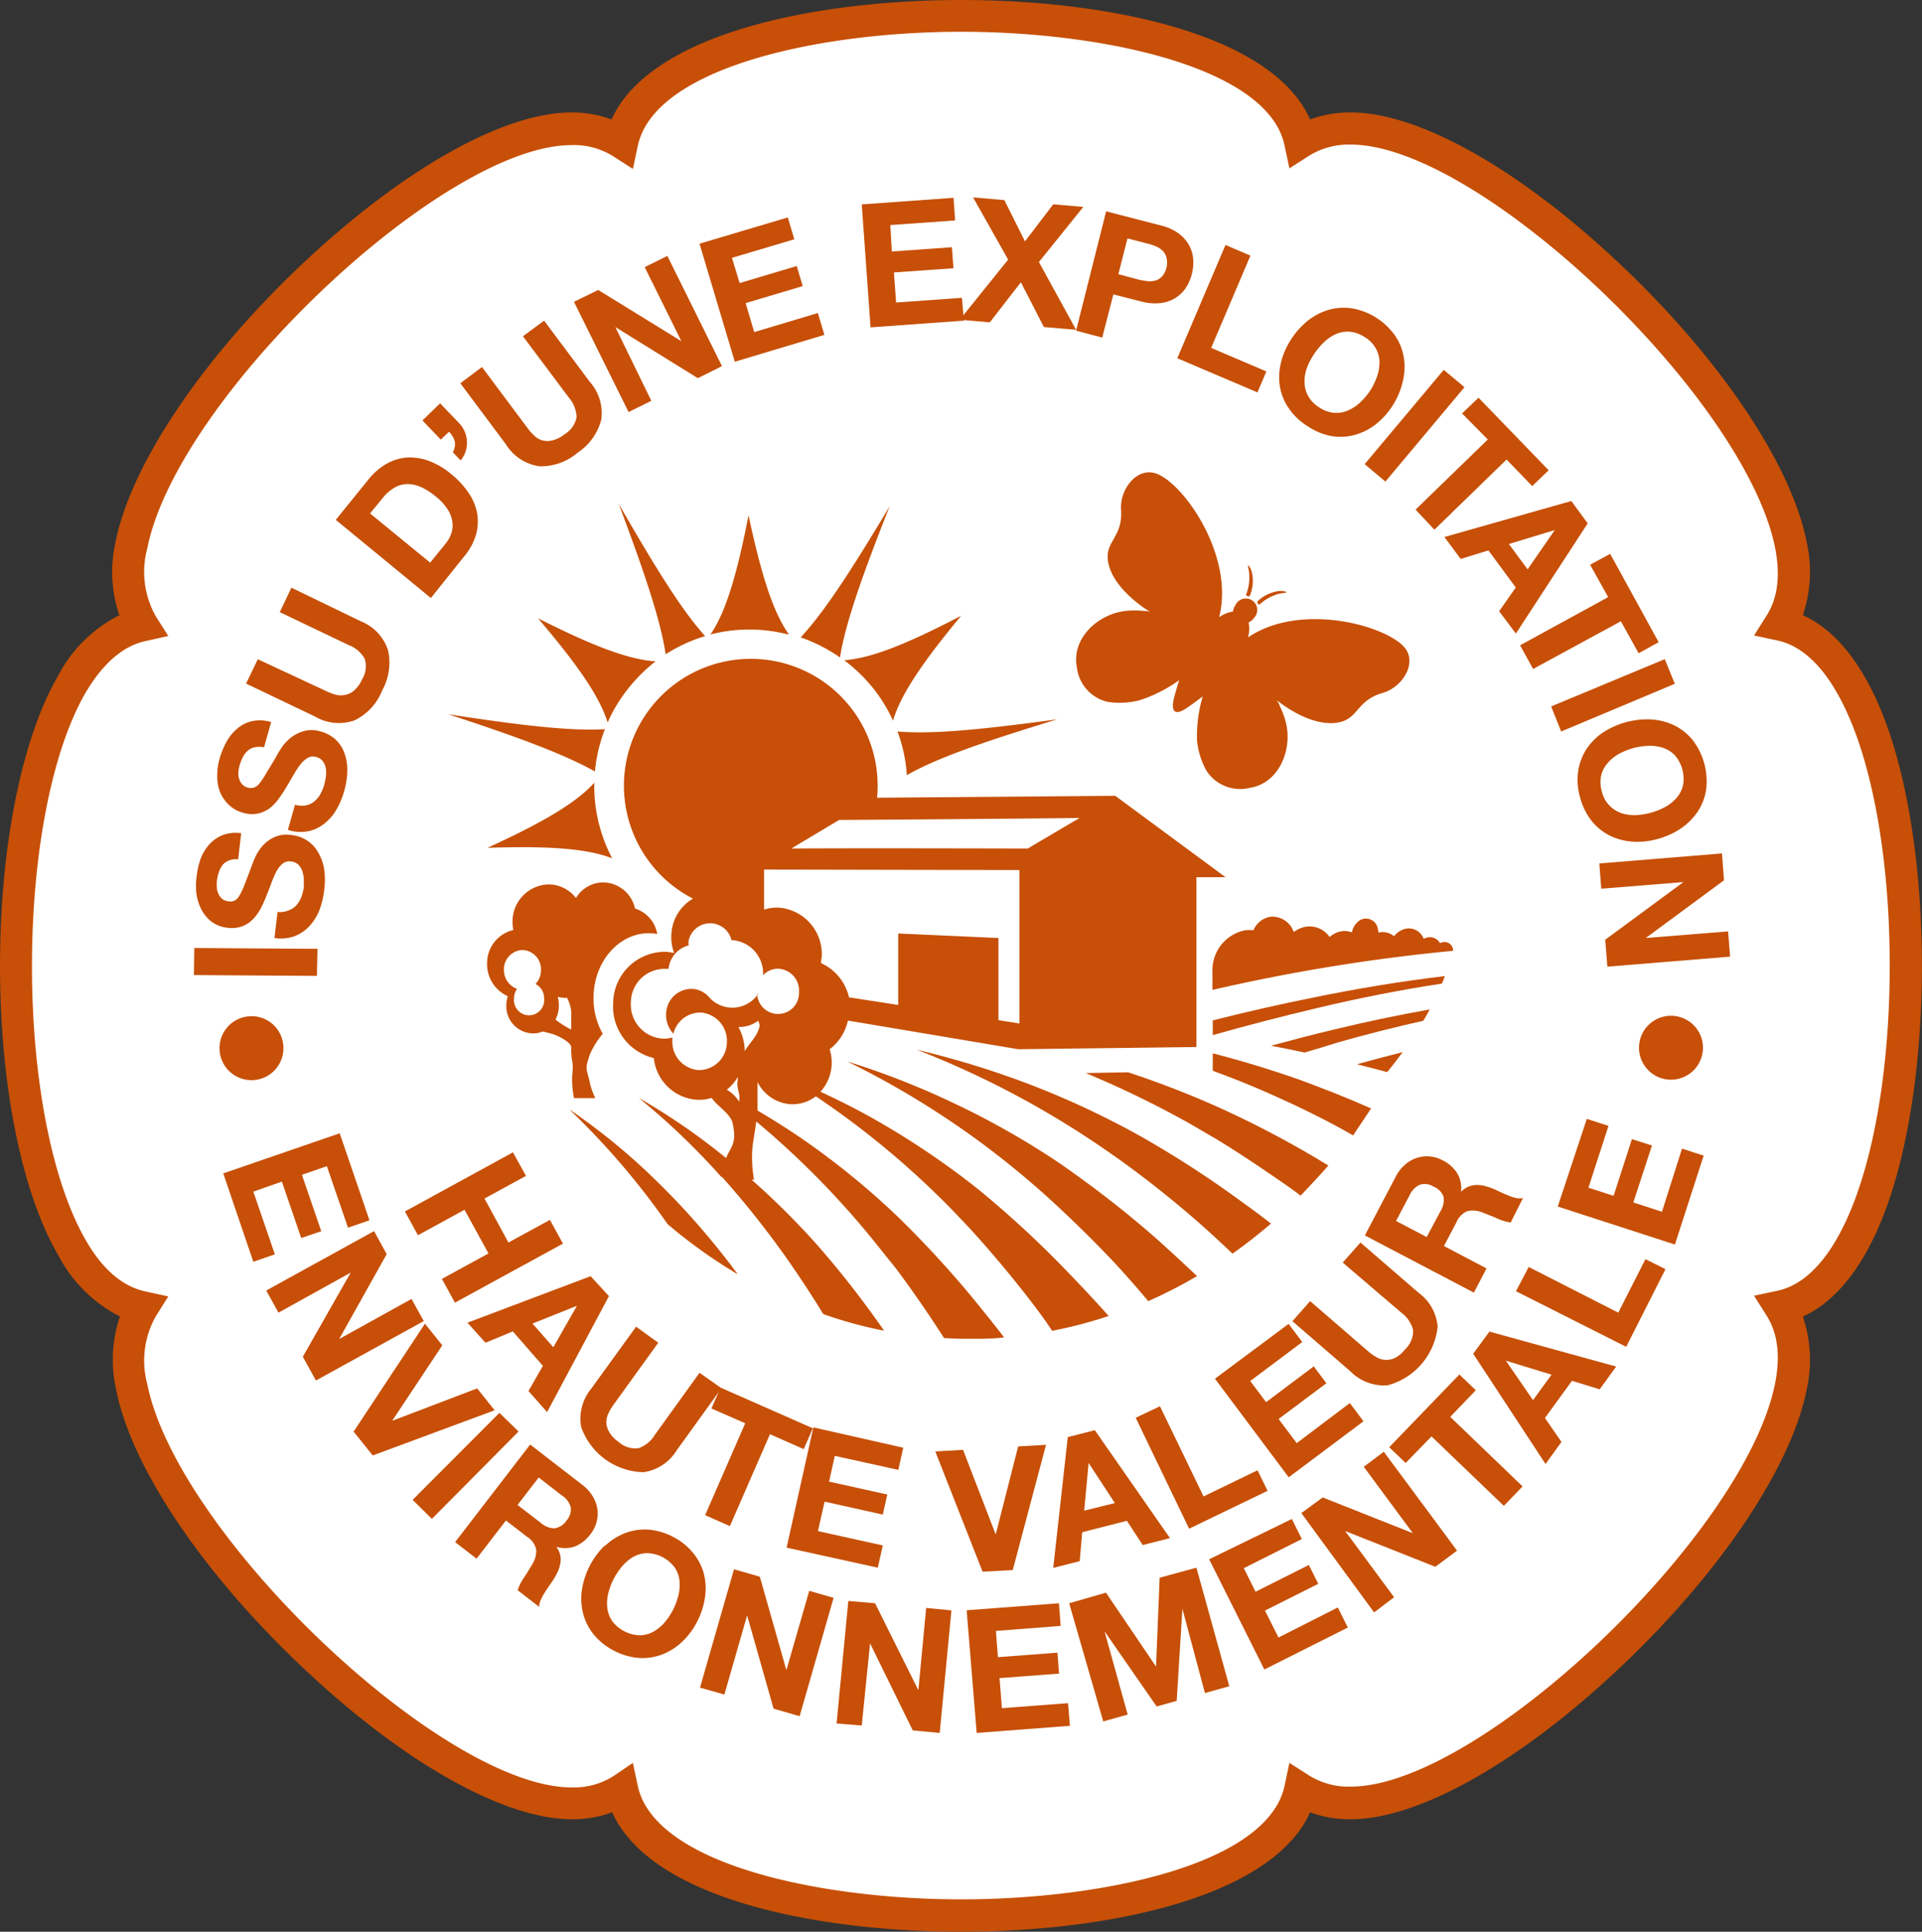 <svg xmlns="http://www.w3.org/2000/svg" viewBox="0 0 191.81 192.78"><rect x="0" y="0" width="191.81" height="192.78" fill="#333333" stroke="none"/><defs><style>.cls-1{fill:#fff;}.cls-2{fill:#c74f07;}</style></defs><title>Fichier 1</title><g id="Calque_2" data-name="Calque 2"><g id="Calque_2-2" data-name="Calque 2"><path class="cls-1" d="M190.18,96.37c0-16-3.89-32.2-12.53-34,1.32-2.06,1.69-4.75,1.06-7.94-3.15-15.92-30.25-41.55-43.93-41.55a9,9,0,0,0-5,1.36,8.23,8.23,0,0,0-1.23-2.89C123.78,4.16,108,1.63,95.92,1.63S68.05,4.16,63.3,11.32a8.44,8.44,0,0,0-1.24,2.89,9,9,0,0,0-5-1.36c-13.68,0-40.78,25.63-43.94,41.55-.63,3.2-.25,5.89,1.06,8-2.14.47-4.73,2-7,6-7.38,12.85-7.38,43.27,0,56.12,2.3,4,4.88,5.51,7,6-1.31,2.06-1.69,4.75-1.06,7.94,3.16,15.93,30.26,41.56,43.94,41.56a9.07,9.07,0,0,0,5-1.35,8.35,8.35,0,0,0,1.24,2.87c4.75,7.17,20.54,9.71,32.62,9.71s27.86-2.54,32.62-9.71a8.14,8.14,0,0,0,1.23-2.87,9.11,9.11,0,0,0,5,1.35h0c13.68,0,40.78-25.64,43.93-41.56.63-3.18.26-5.88-1.06-7.94C186.3,128.6,190.18,112.41,190.18,96.37Z"></path><path class="cls-2" d="M95.92,192.78c-13.08,0-28.87-2.74-34-10.43a10.42,10.42,0,0,1-.83-1.49,11.44,11.44,0,0,1-4,.7c-6.83,0-16.94-5.71-27-15.26-9.89-9.35-17-19.93-18.5-27.61a13.44,13.44,0,0,1,.38-7.31,14.13,14.13,0,0,1-6.16-6.12C2.15,119,0,108.2,0,96.39s2.15-22.6,5.75-28.87a14,14,0,0,1,6.16-6.12,13.44,13.44,0,0,1-.38-7.31c1.52-7.68,8.61-18.26,18.5-27.62,10.09-9.55,20.2-15.25,27-15.25a11.44,11.44,0,0,1,4,.7,11.09,11.09,0,0,1,.83-1.5C67.05,2.74,82.84,0,95.92,0s28.86,2.74,34,10.42a11,11,0,0,1,.82,1.5,11.53,11.53,0,0,1,4.06-.7c6.83,0,16.93,5.71,27,15.25,9.89,9.36,17,19.94,18.5,27.62a13.5,13.5,0,0,1-.38,7.3c3.7,1.68,6.7,5.82,8.77,12.13,2,6.13,3.11,14.24,3.11,22.85s-1.1,16.74-3.1,22.87c-2.07,6.32-5.08,10.47-8.78,12.15a13.46,13.46,0,0,1,.38,7.29c-1.52,7.68-8.61,18.27-18.5,27.62-10.09,9.55-20.2,15.25-27,15.26a11.49,11.49,0,0,1-4.06-.7,10.35,10.35,0,0,1-.82,1.49C124.78,190,109,192.78,95.92,192.78ZM63.16,175.93l.49,2.31a6.63,6.63,0,0,0,1,2.31c4.12,6.2,18.67,9,31.27,9s27.15-2.78,31.27-9a6.6,6.6,0,0,0,1-2.31l.49-2.31,2,1.28a7.45,7.45,0,0,0,4.12,1.09c12.86,0,39.37-25.21,42.35-40.25.54-2.75.26-5-.84-6.74l-1.26-2,2.3-.49c4.29-.91,6.88-6.27,8.29-10.61,1.9-5.81,2.95-13.58,2.95-21.86s-1.05-16-2.95-21.84c-1.42-4.33-4-9.69-8.29-10.6l-2.3-.49,1.26-2c1.1-1.72,1.38-4,.84-6.75-3-15-29.49-40.24-42.34-40.24a7.48,7.48,0,0,0-4.13,1.09l-2,1.28-.49-2.3a6.7,6.7,0,0,0-1-2.33c-4.12-6.19-18.68-9-31.27-9S68.77,6,64.65,12.22a6.8,6.8,0,0,0-1,2.33l-.49,2.31-2-1.29a7.42,7.42,0,0,0-4.12-1.09c-12.85,0-39.36,25.19-42.34,40.24a9,9,0,0,0,.83,6.75l1.26,2-2.28.51c-2.25.49-4.26,2.24-6,5.2-3.33,5.8-5.32,16-5.32,27.25s2,21.45,5.32,27.25c1.7,3,3.71,4.7,6,5.2l2.28.5-1.25,2a9,9,0,0,0-.84,6.76c3,15,29.49,40.24,42.34,40.24a7.42,7.42,0,0,0,4.12-1.09Z"></path><path class="cls-2" d="M139.78,92.88a1.67,1.67,0,0,0-.65.56,1.76,1.76,0,0,0-1.56-.37,3.25,3.25,0,0,0-.08-.45,1.2,1.2,0,0,0-1.73-.81,1.79,1.79,0,0,0-.84,1.24,2.1,2.1,0,0,0-1.77.14,2.37,2.37,0,0,0-.46.32,2.42,2.42,0,0,0-3.19-.74,1.84,1.84,0,0,0-.39.25,2.24,2.24,0,0,0-2.32-1.53,2.21,2.21,0,0,0-1.7,1.35,3.84,3.84,0,0,0-.83,0A4.05,4.05,0,0,0,121,97v1.79a184.68,184.68,0,0,1,24-3.9,1.33,1.33,0,0,0,0-.19.86.86,0,0,0-1.25-.59s0,0-.05,0a1.16,1.16,0,0,0-1.56-.44l-.07,0A1.58,1.58,0,0,0,139.78,92.88Z"></path><path class="cls-2" d="M110.57,70.05a7.94,7.94,0,0,0,3.17-.17,14.32,14.32,0,0,0,3.94-2c-.12.36-.23.73-.33,1.1s-.55,1.66-.11,2,1.44-.51,1.86-.79l.93-.69a13.87,13.87,0,0,0-.57,4.4,7.77,7.77,0,0,0,.93,3,4,4,0,0,0,4.31,1.73c3-.46,4.29-3.9,3.63-6.51a8.43,8.43,0,0,0-.61-1.66,1.93,1.93,0,0,0-.32-.6s3,2.54,5.79,2.29c2.46-.22,2-2.21,4.81-3,1.83-.54,3.28-2.67,2.38-4.24-1.33-2.29-10.37-5-15.83-1.3a3.27,3.27,0,0,0,.06-1.49,1.45,1.45,0,0,0,.55-.47,1.14,1.14,0,1,0-1.85-1.29,1.47,1.47,0,0,0-.26.67,3.28,3.28,0,0,0-1.38.56c1.62-6.38-4-14-6.63-14.42-1.78-.32-3.29,1.78-3.16,3.68.19,3-1.85,3.17-1.22,5.56.71,2.67,4.13,4.66,4.13,4.66a1.88,1.88,0,0,0-.67-.1,8.06,8.06,0,0,0-1.77,0c-2.68.27-5.46,2.68-4.88,5.64A4,4,0,0,0,110.57,70.05Z"></path><path class="cls-2" d="M124.49,59.49a.17.17,0,0,0,.24-.05,3.82,3.82,0,0,0,.23-2.2c-.11-.57-.38-.84-.42-.81s.1.36.13.89a4.52,4.52,0,0,1-.31,2C124.33,59.38,124.39,59.45,124.49,59.49Z"></path><path class="cls-2" d="M127.51,59a3.85,3.85,0,0,0-2,1c-.07.06,0,.16,0,.23s.16.12.22.07a4.61,4.61,0,0,1,1.76-1c.51-.15.85-.11.88-.18S128.08,58.94,127.51,59Z"></path><path class="cls-2" d="M129.8,119.32c.95-1,1.88-2,2.77-3a99.09,99.09,0,0,0-11-5.83,92.66,92.66,0,0,0-9-3.48l-4.21.08a99.56,99.56,0,0,1,10.3,5c.85.48,1.7,1,2.55,1.48,2.35,1.42,4.69,3,7,4.6C128.75,118.54,129.28,118.93,129.8,119.32Z"></path><path class="cls-2" d="M123,125.11c1.32-.93,2.6-1.94,3.84-3-.89-.69-1.78-1.37-2.68-2a102.44,102.44,0,0,0-10.56-6.84,86,86,0,0,0-10.92-5.08,89.3,89.3,0,0,0-11.18-3.43,91.34,91.34,0,0,1,19.38,10.38c.81.56,1.6,1.13,2.4,1.73q3.31,2.47,6.53,5.3C120.86,123.1,121.93,124.09,123,125.11Z"></path><path class="cls-2" d="M66.63,122.17a51.24,51.24,0,0,0,7,5,1.66,1.66,0,0,0-.16-.21,75.8,75.8,0,0,0-8-9.15,63.4,63.4,0,0,0-8.66-7.1A75.57,75.57,0,0,1,66.63,122.17Z"></path><path class="cls-2" d="M95.22,110.11a79.37,79.37,0,0,0-10.67-4.18A86.3,86.3,0,0,1,103,118.11c.75.64,1.5,1.31,2.25,2,2.07,1.92,4.1,3.92,6.06,6,1.09,1.19,2.16,2.4,3.21,3.65a.71.71,0,0,0,.07.09,47.63,47.63,0,0,0,4.87-2.5c-1.34-1.27-2.69-2.51-4-3.69a105.59,105.59,0,0,0-9.88-7.68A80.61,80.61,0,0,0,95.22,110.11Z"></path><path class="cls-2" d="M138.43,107c.52-.62,1-1.28,1.55-2-1.52.38-3,.78-4.56,1.21,1.13.28,2.14.55,3,.78Z"></path><path class="cls-2" d="M136.83,110.62c-2.38-1.06-4.79-2-7.21-2.89q-4.28-1.5-8.59-2.61v1.74h0c2.76,1,5.51,2.17,8.23,3.45,1.93.92,3.86,1.89,5.78,3C135.58,112.47,136.2,111.59,136.83,110.62Z"></path><path class="cls-2" d="M87.53,79.61A12.66,12.66,0,1,0,69.16,89.68,4.35,4.35,0,0,0,67,93.28a4.45,4.45,0,0,0,.28,1.83,5.27,5.27,0,0,0-.81-.12,5.17,5.17,0,0,0-5.28,5.1,5.29,5.29,0,0,0,4.06,5.5,4.64,4.64,0,0,0,4.28,4.16,4,4,0,0,0,1.47-.18c.1.11.21.23.32.37.52.58,1.63,1.35,1.79,2.13.46,2.1-.18,2.34-.65,3.5a64.85,64.85,0,0,0-8.71-6A71.09,71.09,0,0,1,72,117.47v0h.07a90.78,90.78,0,0,1,7.47,9.6c.61.9,1.21,1.82,1.8,2.75.28.44.55.88.82,1.32a42.57,42.57,0,0,0,6.07,1.66,96.42,96.42,0,0,0-6.72-8.61,79.1,79.1,0,0,0-6.5-6.46l.24,0a12.61,12.61,0,0,1-.14-3.41c.1-.72.26-1.58.36-2.4a86,86,0,0,1,11.9,12.12c.66.82,1.31,1.65,2,2.49,1.68,2.25,3.3,4.59,4.84,7,.84.06,1.68.08,2.52.08,1.17,0,2.33,0,3.48-.14-.7-.91-1.41-1.8-2.12-2.68a102.12,102.12,0,0,0-8.52-9.39,77.76,77.76,0,0,0-9.16-7.5c-1.58-1.1-3.19-2.12-4.81-3.07,0-.74,0-1.86,0-2.84a4,4,0,0,0,3.33,2.21,3.88,3.88,0,0,0,2.49-.79,85.71,85.71,0,0,1,13.87,11.61c.71.74,1.41,1.48,2.11,2.25,1.92,2.15,3.8,4.4,5.6,6.75.7.92,1.38,1.84,2,2.79a44.14,44.14,0,0,0,5.64-1.48c-1.27-1.43-2.56-2.8-3.85-4.14a101.29,101.29,0,0,0-9.2-8.53A80.7,80.7,0,0,0,87.79,112c-1.94-1.13-3.92-2.12-5.91-3.05A4.33,4.33,0,0,0,83,106.23a4.47,4.47,0,0,0-.2-1.52,4.91,4.91,0,0,0,1.82-2.86l17,2.86,17.78-.22V87.54l2.9,0-11-8.12Zm-3.79,2.22c.4,0,17.78-.12,24-.2-2.48,1.46-4.93,2.9-5.16,3.05-.4,0-17.52-.05-23.61,0Zm18,5v15.31l-2.1-.33V93.61l-10-.45v7.13l-4.93-.76a5.26,5.26,0,0,1,.13,1.38,4.71,4.71,0,0,1-.13.85,4.71,4.71,0,0,0,.13-.85,4.94,4.94,0,0,0-2.9-4.79c0-.17,0-.35.06-.54a4.65,4.65,0,0,0-4.27-5,4.08,4.08,0,0,0-1.48.2v-4Zm-28,23.08a3.39,3.39,0,0,0-1.21-1.16,4.41,4.41,0,0,0,1.09-1.26,2,2,0,0,1,0,.34c-.15.87.3,1.22.14,2.11Zm.58-4.91a5.06,5.06,0,0,0-.63-2.51,3.16,3.16,0,0,0,2-.64c0,.14.08.27.12.41C75.76,103.28,74.7,104.15,74.27,105Zm1.36-5.84a3.1,3.1,0,0,1-5,.26h0a2.47,2.47,0,0,0-1.35-.71,2.52,2.52,0,0,0-2.83,2.2,2.75,2.75,0,0,0,.7,2.25,2.77,2.77,0,0,1,2.75-2.11,2.83,2.83,0,0,1,2.59,3,2.79,2.79,0,0,1-2.84,2.74,2.83,2.83,0,0,1-2.6-3,2.3,2.3,0,0,1,0-.26,2.73,2.73,0,0,1-1,.12,3.4,3.4,0,0,1-3.14-3.64,3.36,3.36,0,0,1,3.45-3.32l.31,0a2.69,2.69,0,0,1,2-2.34,2.2,2.2,0,0,1,0-.45A2.19,2.19,0,0,1,73,93.83h.15a3.32,3.32,0,0,1,3,3.5,2,2,0,0,1,1.59-.65,2.18,2.18,0,0,1,2,2.33,2.09,2.09,0,0,1-4.18.18Z"></path><path class="cls-2" d="M144.2,97.41c-4.4.52-8.78,1.25-13.12,2.14q-5,1-10.05,2.28v1.47q5.1-1.44,10.24-2.66c4.18-1,8.39-1.84,12.63-2.48Z"></path><path class="cls-2" d="M142.68,100.74c-3.19.56-6.38,1.24-9.53,2-2.11.5-4.21,1.05-6.31,1.62,1.17.22,2.28.45,3.35.68,1.1-.32,2.19-.65,3.29-1,2.83-.8,5.69-1.53,8.56-2.17C142.26,101.53,142.47,101.14,142.68,100.74Z"></path><path class="cls-2" d="M87.07,68.6a15.25,15.25,0,0,1,2.05,3.32c.79-2.7,3.1-6,6.8-10.47-5.14,2.68-8.86,4.24-11.67,4.44A16.05,16.05,0,0,1,87.07,68.6Z"></path><path class="cls-2" d="M88.78,50.53C85.1,56.69,82.3,61.05,79.9,63.61a15.94,15.94,0,0,1,3.93,2C84.38,62.11,86.14,57.23,88.78,50.53Z"></path><path class="cls-2" d="M78.7,63.27c-1.63-2.31-2.78-6.17-4-11.84-1.11,5.68-2.2,9.56-3.8,11.89a15.45,15.45,0,0,1,7.76,0Z"></path><path class="cls-2" d="M89.57,73a15.43,15.43,0,0,1,.93,4.36c3.06-1.76,8-3.43,15-5.57C98.26,72.77,93.08,73.31,89.57,73Z"></path><path class="cls-2" d="M61.09,85.66A15.93,15.93,0,0,1,59.72,82a15.55,15.55,0,0,1-.41-3.89c-1.88,2.1-5.39,4.08-10.66,6.5C54.44,84.42,58.47,84.63,61.09,85.66Z"></path><path class="cls-2" d="M60.37,72.77c-3.51.21-8.62-.41-15.65-1.49,6.77,2.2,11.62,4,14.65,5.71A15.65,15.65,0,0,1,60.37,72.77Z"></path><path class="cls-2" d="M70.37,63.48c-2.36-2.6-5.06-7-8.62-13.19,2.5,6.67,4.17,11.55,4.68,15A15.91,15.91,0,0,1,70.37,63.48Z"></path><path class="cls-2" d="M62.65,68.77A15.72,15.72,0,0,1,65.43,66c-2.81-.17-6.55-1.68-11.73-4.29,3.76,4.42,6.11,7.7,6.94,10.39A15.28,15.28,0,0,1,62.65,68.77Z"></path><path class="cls-2" d="M50.68,99.42a2.83,2.83,0,0,0-.15.93,2.71,2.71,0,0,0,2.63,2.78,2.48,2.48,0,0,0,1-.19c.38.09.77.18,1.13.3S57,104,57,104.5c0,1.77.27,1.12.1,2.89a10,10,0,0,0,.18,2.2h2.13a7.46,7.46,0,0,1-.52-1.42c-.36-1.73-.57-1.3,0-3a8.6,8.6,0,0,1,1.26-2,7.23,7.23,0,0,1-.92-3.57c0-3.57,2.48-6.47,5.54-6.47a5.56,5.56,0,0,1,.82.08,3.21,3.21,0,0,0-2.22-2.54v0a3.3,3.3,0,0,0-3.16-2.61,3.2,3.2,0,0,0-2.73,1.56,3.47,3.47,0,0,0-2.74-1.36,3.7,3.7,0,0,0-3.59,3.79,3.84,3.84,0,0,0,.08.76,3.4,3.4,0,0,0-2.62,3.38A3.49,3.49,0,0,0,50.68,99.42Zm5,.06a2.69,2.69,0,0,0,.7.1h.2a3.38,3.38,0,0,1,.43,1.49c0,.84,0,.83,0,1.68a9.33,9.33,0,0,1-1.58-1,2.83,2.83,0,0,0,.34-1.36A3,3,0,0,0,55.66,99.48Zm-3.55-4.67a1.92,1.92,0,0,1,1.86,2,2,2,0,0,1-.55,1.39,1.57,1.57,0,0,1,.86,1.44,1.51,1.51,0,1,1-3,0,1.6,1.6,0,0,1,.3-.95,2,2,0,0,1-1.31-1.88A1.92,1.92,0,0,1,52.11,94.81Z"></path><path class="cls-2" d="M52.49,117.35l-4.14,2.26L50.74,124l4.14-2.26,1.3,2.37L45.4,130l-1.3-2.37,4.65-2.54-2.39-4.36-4.65,2.54-1.3-2.37L51.19,115Z"></path><path class="cls-2" d="M60.77,129.35,54.6,140.92l-1.86-2.1,1.44-2.51-3-3.44L48.45,134l-1.8-2,12.29-4.64Zm-5.55,5.1,2.36-4.14,0,0-4.44,1.78Z"></path><path class="cls-2" d="M64.22,146.92A6.74,6.74,0,0,1,58,142.41,4.7,4.7,0,0,1,59,138.59l4.48-6.19L65.69,134l-4.47,6.2a6,6,0,0,0-.5.84,2.11,2.11,0,0,0-.21.9,2,2,0,0,0,.27.94,3,3,0,0,0,.93,1,2.52,2.52,0,0,0,2,.65,3.06,3.06,0,0,0,1.63-1.32L69.81,137,72,138.54l-4.47,6.2A4.65,4.65,0,0,1,64.22,146.92Z"></path><path class="cls-2" d="M71,140.56l.91-2.08,9.21,4.06-.91,2.08-3.37-1.49-4,9.17-2.47-1.09,4-9.17Z"></path><path class="cls-2" d="M90.14,144.48l-.49,2.21-6.34-1.4-.57,2.57,5.81,1.29-.45,2-5.81-1.29-.66,2.94,6.47,1.43-.5,2.22-9.1-2,2.67-12Z"></path><path class="cls-2" d="M98.06,156.85l-4.72-12,2.77-.16,3.26,8.45h0l2.24-8.79,2.78-.16-3.32,12.5Z"></path><path class="cls-2" d="M109.26,142.73l7.5,10.77-2.72.69-1.58-2.42L108,152.91l-.25,2.89-2.64.67,1.45-13.05Zm2,7.27-2.62-4h0l-.44,4.76Z"></path><path class="cls-2" d="M115.76,140.34l4.35,9,5.39-2.61,1,2.05-7.83,3.78-5.33-11.07Z"></path><path class="cls-2" d="M128.6,132.12l1.36,1.81-5.19,3.89,1.58,2.11,4.76-3.57,1.26,1.68-4.77,3.57,1.81,2.41,5.3-4,1.36,1.82-7.46,5.59-7.36-9.84Z"></path><path class="cls-2" d="M143.47,132.4a6.77,6.77,0,0,1-5,5.85,4.72,4.72,0,0,1-3.71-1.4l-5.78-5,1.77-2,5.78,5a4.87,4.87,0,0,0,.8.57,1.91,1.91,0,0,0,.88.29,2,2,0,0,0,1-.19,3.09,3.09,0,0,0,1-.84,2.57,2.57,0,0,0,.82-1.93,3.12,3.12,0,0,0-1.17-1.74L134,126l1.77-2,5.78,5A4.65,4.65,0,0,1,143.47,132.4Z"></path><path class="cls-2" d="M139.3,117.41a3.91,3.91,0,0,1,.93-1.19,3.4,3.4,0,0,1,1.18-.67,3.28,3.28,0,0,1,1.28-.14,3.43,3.43,0,0,1,1.29.39,3.62,3.62,0,0,1,1.44,1.28,2.86,2.86,0,0,1,.38,1.87l0,0a2,2,0,0,1,.76-.53,2.17,2.17,0,0,1,.84-.16,2.78,2.78,0,0,1,.89.13,6.09,6.09,0,0,1,.88.31l.63.29c.24.12.49.22.74.32a4.81,4.81,0,0,0,.76.25,1.83,1.83,0,0,0,.69,0L150.76,122a4.82,4.82,0,0,1-1.36-.41c-.49-.22-1-.41-1.44-.58a2.46,2.46,0,0,0-1.52-.14,2,2,0,0,0-1.08,1.09l-1.26,2.39,4.25,2.23L147.09,129l-10.88-5.71Zm4.47,3.44a2.11,2.11,0,0,0,.29-1.43,1.74,1.74,0,0,0-1-1,1.64,1.64,0,0,0-1.36-.19,2.07,2.07,0,0,0-1,1l-1.38,2.62,3.06,1.6Z"></path><path class="cls-2" d="M36.87,121.78l-2.14.74-2.11-6.14-2.49.86,1.93,5.63-2,.68-1.93-5.63-2.85,1,2.15,6.26-2.15.74-3-8.82,11.62-4Z"></path><path class="cls-2" d="M38.59,125.16l-4.74,8.47,0,0,7.22-4,1.22,2.21-10.76,5.93-1.31-2.37L35,127l0,0-7.21,4-1.22-2.21,10.76-5.93Z"></path><path class="cls-2" d="M35.29,142.87l7.12-10.77,1.73,2.16-5,7.53,0,0,8.48-3.23,1.74,2.18L37.2,145.25Z"></path><path class="cls-2" d="M51.75,142.86l-8.65,8.72-1.92-1.9L49.84,141Z"></path><path class="cls-2" d="M58.16,148.22a3.93,3.93,0,0,1,1,1.12,3.42,3.42,0,0,1,.46,1.27,3.11,3.11,0,0,1-.09,1.29,3.23,3.23,0,0,1-.6,1.2,3.7,3.7,0,0,1-1.5,1.21,2.91,2.91,0,0,1-1.92.05l0,0a2.15,2.15,0,0,1,.4.84,2.26,2.26,0,0,1,0,.86,3.2,3.2,0,0,1-.28.86,8,8,0,0,1-.46.81l-.39.57c-.16.22-.3.44-.45.68a5.91,5.91,0,0,0-.37.7,2,2,0,0,0-.16.67l-2.14-1.65a4.73,4.73,0,0,1,.64-1.27c.3-.45.57-.89.82-1.32a2.47,2.47,0,0,0,.39-1.48,2,2,0,0,0-.88-1.24l-2.14-1.65-2.93,3.81-2.14-1.65,7.49-9.74ZM54,152a2.07,2.07,0,0,0,1.35.52,1.74,1.74,0,0,0,1.19-.78,1.64,1.64,0,0,0,.42-1.31,2,2,0,0,0-.86-1.17l-2.34-1.81-2.11,2.74Z"></path><path class="cls-2" d="M60.33,154.32a6.12,6.12,0,0,1,2-1.3,5.47,5.47,0,0,1,2.32-.37,6.27,6.27,0,0,1,2.49.71,6.14,6.14,0,0,1,2,1.59A5.48,5.48,0,0,1,70.23,157a6,6,0,0,1,.13,2.37,7.57,7.57,0,0,1-.79,2.47,7.41,7.41,0,0,1-1.49,2,6,6,0,0,1-2,1.27,5.48,5.48,0,0,1-2.29.35,6.38,6.38,0,0,1-2.5-.72,6.19,6.19,0,0,1-2-1.58,5.42,5.42,0,0,1-1.08-2.07,6.07,6.07,0,0,1-.15-2.34,7.86,7.86,0,0,1,2.29-4.51Zm.36,4.74a4.1,4.1,0,0,0-.08,1.43,3,3,0,0,0,.5,1.31,3.61,3.61,0,0,0,2.76,1.4,3,3,0,0,0,1.35-.37,4,4,0,0,0,1.1-.91,6.55,6.55,0,0,0,.85-1.27,6.86,6.86,0,0,0,.54-1.47,4.36,4.36,0,0,0,.1-1.47,2.89,2.89,0,0,0-.5-1.31,3.53,3.53,0,0,0-2.76-1.4,2.91,2.91,0,0,0-1.35.37,4.33,4.33,0,0,0-1.12.95,7.1,7.1,0,0,0-.87,1.31A6.81,6.81,0,0,0,60.69,159.06Z"></path><path class="cls-2" d="M75.83,157.35l2.65,9.33h0l2.28-7.92,2.43.7-3.39,11.81-2.6-.75-2.64-9.31h0l-2.27,7.9-2.43-.69,3.39-11.81Z"></path><path class="cls-2" d="M87.33,160l4.32,8.68h0l.78-8.21,2.52.24-1.17,12.23-2.69-.25L86.83,164h0L86,172.2,83.49,172l1.17-12.23Z"></path><path class="cls-2" d="M105.68,160l.17,2.26-6.46.5.2,2.62,5.94-.45.16,2.09-5.94.45.24,3,6.6-.5.18,2.26-9.3.71-1-12.24Z"></path><path class="cls-2" d="M110.37,158.94l5,7.38h0l.36-8.87,3.67-1,3.28,11.83-2.43.68L118,160.55h0l-.57,9.19-2,.56-5.2-7.5h0l2.31,8.31-2.44.68L106.7,160Z"></path><path class="cls-2" d="M128.92,151.59l1,2-5.79,2.91,1.17,2.35,5.32-2.67.94,1.88-5.32,2.67,1.35,2.69,5.92-3,1,2-8.33,4.19-5.51-11Z"></path><path class="cls-2" d="M132,149.44l9,3.57,0,0-4.9-6.63,2-1.5,7.31,9.87-2.17,1.61-9-3.57,0,0,4.89,6.61-2,1.51L129.87,151Z"></path><path class="cls-2" d="M140.28,146l-1.64-1.57,7-7.26,1.64,1.57-2.55,2.66,7.22,6.94-1.87,1.94-7.22-6.93Z"></path><path class="cls-2" d="M148.64,132.89l12.65,3.49-1.65,2.27-2.76-.85-2.7,3.71,1.65,2.39-1.59,2.2-7.22-11Zm6.2,4.3-4.56-1.4,0,0,2.71,3.94Z"></path><path class="cls-2" d="M152.56,126.44,161.5,131l2.71-5.34,2,1-3.92,7.75-11-5.55Z"></path><path class="cls-2" d="M158.36,111.66l2.16.7-2,6.17,2.51.81,1.83-5.66,2,.64L163,120l2.86.93,2-6.3,2.16.7-2.87,8.87-11.69-3.79Z"></path><path class="cls-2" d="M19.39,94.61l12.29.08-.05,2.7-12.28-.08Z"></path><path class="cls-2" d="M28.81,90.85a1.84,1.84,0,0,0,.76-.5,2.69,2.69,0,0,0,.5-.82,4.27,4.27,0,0,0,.25-1q0-.36,0-.78a2.91,2.91,0,0,0-.14-.79,1.77,1.77,0,0,0-.4-.66,1.24,1.24,0,0,0-.74-.33,1.1,1.1,0,0,0-.84.22,2.7,2.7,0,0,0-.61.77,9.15,9.15,0,0,0-.49,1.12c-.15.42-.32.85-.5,1.28a9.78,9.78,0,0,1-.57,1.28,4.88,4.88,0,0,1-.78,1.09,3,3,0,0,1-1.08.71,3.1,3.1,0,0,1-1.46.15,3.31,3.31,0,0,1-1.59-.6,3.68,3.68,0,0,1-1-1.19,4.88,4.88,0,0,1-.51-1.55,6.61,6.61,0,0,1,0-1.66A8.33,8.33,0,0,1,20,85.76a4.58,4.58,0,0,1,.88-1.48,3.62,3.62,0,0,1,1.34-.94,3.82,3.82,0,0,1,1.85-.19l-.3,2.6a2,2,0,0,0-.93.13,1.46,1.46,0,0,0-.63.45,2.28,2.28,0,0,0-.37.71,4.59,4.59,0,0,0-.2.9,3.64,3.64,0,0,0,0,.66,1.63,1.63,0,0,0,.17.62,1.48,1.48,0,0,0,.37.49,1.19,1.19,0,0,0,.63.24,1,1,0,0,0,.6-.07,1.19,1.19,0,0,0,.47-.48,6.8,6.8,0,0,0,.51-1.07l.69-1.8c.07-.22.19-.53.36-.92a5,5,0,0,1,.71-1.14,3.59,3.59,0,0,1,1.18-.9,3,3,0,0,1,1.73-.24,3.61,3.61,0,0,1,1.52.51A3.3,3.3,0,0,1,31.71,85a4.65,4.65,0,0,1,.63,1.69,7.46,7.46,0,0,1,0,2.23,8.17,8.17,0,0,1-.47,1.92,5,5,0,0,1-1,1.59,3.86,3.86,0,0,1-1.48,1,4.08,4.08,0,0,1-2,.18l.31-2.6A2.13,2.13,0,0,0,28.81,90.85Z"></path><path class="cls-2" d="M30.51,80.38a1.92,1.92,0,0,0,.83-.38,2.61,2.61,0,0,0,.62-.73,4.55,4.55,0,0,0,.41-1,7.31,7.31,0,0,0,.15-.76,2.73,2.73,0,0,0,0-.81,1.65,1.65,0,0,0-.29-.71,1.15,1.15,0,0,0-.67-.44,1.06,1.06,0,0,0-.86.09,2.62,2.62,0,0,0-.73.66,9.23,9.23,0,0,0-.66,1c-.22.39-.45.78-.69,1.18a13.27,13.27,0,0,1-.77,1.18,4.71,4.71,0,0,1-.94,1,3.08,3.08,0,0,1-1.18.53,3,3,0,0,1-1.47-.08,3.22,3.22,0,0,1-1.47-.84A3.77,3.77,0,0,1,21.94,79a4.59,4.59,0,0,1-.26-1.62,6,6,0,0,1,.23-1.65A8,8,0,0,1,22.62,74a4.61,4.61,0,0,1,1.1-1.32,3.42,3.42,0,0,1,1.48-.72,3.87,3.87,0,0,1,1.86.1l-.71,2.52a2.15,2.15,0,0,0-.94,0,1.42,1.42,0,0,0-.69.35,2,2,0,0,0-.49.64,4.53,4.53,0,0,0-.33.86,2.85,2.85,0,0,0-.11.65,1.73,1.73,0,0,0,.07.64,1.44,1.44,0,0,0,.29.53,1.15,1.15,0,0,0,.59.35,1.13,1.13,0,0,0,.6,0,1.19,1.19,0,0,0,.54-.4,7.31,7.31,0,0,0,.67-1l1-1.66a9.81,9.81,0,0,1,.5-.85,4.6,4.6,0,0,1,.88-1A3.81,3.81,0,0,1,30.2,73,3,3,0,0,1,32,73a3.71,3.71,0,0,1,1.42.74A3.4,3.4,0,0,1,34.31,75a4.81,4.81,0,0,1,.35,1.77,7.6,7.6,0,0,1-.32,2.2,7.45,7.45,0,0,1-.77,1.83,4.94,4.94,0,0,1-1.22,1.41,3.77,3.77,0,0,1-1.62.75,4,4,0,0,1-2-.14l.71-2.51A2.36,2.36,0,0,0,30.51,80.38Z"></path><path class="cls-2" d="M38.72,64.88a5.66,5.66,0,0,1-.57,4,5.58,5.58,0,0,1-2.75,3,4.68,4.68,0,0,1-3.94-.36l-6.9-3.3,1.17-2.43L32.62,69a5.38,5.38,0,0,0,.92.34,2,2,0,0,0,.93,0,1.87,1.87,0,0,0,.87-.43,3.2,3.2,0,0,0,.78-1.08,2.52,2.52,0,0,0,.28-2.08,3.08,3.08,0,0,0-1.59-1.37l-6.89-3.29,1.16-2.44L36,62A4.66,4.66,0,0,1,38.72,64.88Z"></path><path class="cls-2" d="M36.82,47.79a6.36,6.36,0,0,1,1.7-1.47,4.77,4.77,0,0,1,2-.65,5.42,5.42,0,0,1,2.21.3,7.62,7.62,0,0,1,2.32,1.36,8.56,8.56,0,0,1,1.7,1.84,5.45,5.45,0,0,1,.86,2,5,5,0,0,1-.1,2.17,6,6,0,0,1-1.19,2.19L43,59.68l-9.49-7.8Zm7.62,6.5a3.58,3.58,0,0,0,.58-1,2.5,2.5,0,0,0,.13-1.16,3,3,0,0,0-.45-1.25,5,5,0,0,0-1.16-1.29,6.84,6.84,0,0,0-1.41-.93,3.39,3.39,0,0,0-1.37-.35,2.59,2.59,0,0,0-1.33.32,4.3,4.3,0,0,0-1.28,1.12l-1.22,1.49,6,4.91Z"></path><path class="cls-2" d="M43.92,40.25l1.82,1.9a2.81,2.81,0,0,1,.62.89,2.87,2.87,0,0,1,.24,1,2.84,2.84,0,0,1-.13,1,2.8,2.8,0,0,1-.5.91l-.78-.82a1.57,1.57,0,0,0,.19-1.1,2.31,2.31,0,0,0-.57-.94l-.82.78-1.83-1.91Z"></path><path class="cls-2" d="M60,41.9a5.65,5.65,0,0,1-2.36,3.28,5.61,5.61,0,0,1-3.81,1.35,4.68,4.68,0,0,1-3.32-2.16l-4.57-6.12,2.16-1.62,4.57,6.12a5.2,5.2,0,0,0,.66.74,1.9,1.9,0,0,0,.8.46,2,2,0,0,0,1,0,3,3,0,0,0,1.19-.6,2.54,2.54,0,0,0,1.22-1.72,3.13,3.13,0,0,0-.77-1.95l-4.58-6.12L54.3,32l4.57,6.12A4.69,4.69,0,0,1,60,41.9Z"></path><path class="cls-2" d="M59.7,28.94,68,34.05l0,0-3.66-7.39,2.26-1.12,5.45,11-2.41,1.2-8.23-5.1,0,0L65,40l-2.27,1.12-5.45-11Z"></path><path class="cls-2" d="M78.62,21.7l.65,2.18-6.22,1.85.76,2.52,5.7-1.7.6,2-5.7,1.7.86,2.89,6.35-1.9.65,2.18L73.33,36.1,69.81,24.32Z"></path><path class="cls-2" d="M95.16,19.74,95.32,22l-6.47.46L89,25.1,95,24.67l.15,2.1-5.94.42.22,3L96,29.72,96.19,32l-9.31.67L86,20.4Z"></path><path class="cls-2" d="M97.11,19.7l3.12.27,2.06,4.12,2.82-3.7,3,.26-4.43,5.5,3.71,6.76-3.21-.27-2.3-4.47-3.1,4-3-.26,4.83-6Z"></path><path class="cls-2" d="M115.8,22.49a4.88,4.88,0,0,1,1.81.8,3.69,3.69,0,0,1,1.06,1.19,3.44,3.44,0,0,1,.41,1.4,4.59,4.59,0,0,1-.14,1.47,4.49,4.49,0,0,1-.58,1.35,3.41,3.41,0,0,1-1,1,3.54,3.54,0,0,1-1.5.54,5.18,5.18,0,0,1-2-.16l-2.75-.7L110,33.69,107.39,33l3-11.91Zm-2.15,5.42a7.19,7.19,0,0,0,.89.15,2.1,2.1,0,0,0,.8-.07,1.46,1.46,0,0,0,.64-.42,2,2,0,0,0,.43-.86,2,2,0,0,0,0-1,1.42,1.42,0,0,0-.37-.67,2.19,2.19,0,0,0-.67-.45,5.64,5.64,0,0,0-.85-.28l-2-.52-.91,3.57Z"></path><path class="cls-2" d="M124.79,25.51l-3.92,9.21,5.51,2.35-.89,2.09-8-3.41,4.81-11.3Z"></path><path class="cls-2" d="M130.52,32a6.34,6.34,0,0,1,2.11-1.09,5.56,5.56,0,0,1,2.34-.13,6.68,6.68,0,0,1,4.28,2.75,5.43,5.43,0,0,1,.85,2.18,6,6,0,0,1-.11,2.37,7.61,7.61,0,0,1-1,2.38,7.49,7.49,0,0,1-1.69,1.88,6,6,0,0,1-2.09,1.06,5.52,5.52,0,0,1-2.33.12,6.23,6.23,0,0,1-2.4-1,6.15,6.15,0,0,1-1.87-1.78,5.46,5.46,0,0,1-.88-2.16,6,6,0,0,1,.1-2.35,7.18,7.18,0,0,1,1-2.33A7.84,7.84,0,0,1,130.52,32Zm-.11,4.76a3.9,3.9,0,0,0-.22,1.42,2.89,2.89,0,0,0,.36,1.34,3.16,3.16,0,0,0,1.11,1.14,3.12,3.12,0,0,0,1.5.54,2.9,2.9,0,0,0,1.37-.24,4.16,4.16,0,0,0,1.2-.79,6.8,6.8,0,0,0,1-1.17,6.89,6.89,0,0,0,.69-1.42,4.38,4.38,0,0,0,.25-1.45,2.93,2.93,0,0,0-.36-1.35,3.11,3.11,0,0,0-1.12-1.14,3.35,3.35,0,0,0-1.49-.54,3,3,0,0,0-1.38.24,4.15,4.15,0,0,0-1.21.83,6.57,6.57,0,0,0-1,1.22A6.17,6.17,0,0,0,130.41,36.75Z"></path><path class="cls-2" d="M146.15,38.64l-7.89,9.42-2.07-1.74,7.89-9.41Z"></path><path class="cls-2" d="M145.91,41.26l1.64-1.57,7,7.24-1.64,1.58-2.56-2.65-7.2,7-1.88-2,7.21-7Z"></path><path class="cls-2" d="M158.45,52.23l-7.17,11L149.61,61l1.66-2.37-2.73-3.7-2.77.85-1.62-2.19L156.81,50Zm-6,4.59,2.71-3.92,0,0-4.58,1.39Z"></path><path class="cls-2" d="M158.69,56.36l2-1.09,4.84,8.82-2,1.1L161.76,62,153,66.76l-1.3-2.36,8.79-4.81Z"></path><path class="cls-2" d="M167.14,68.24,155.8,73l-1-2.5,11.34-4.72Z"></path><path class="cls-2" d="M164.81,71.8a6.26,6.26,0,0,1,2.3.6,5.51,5.51,0,0,1,1.83,1.48,6.76,6.76,0,0,1,1.33,4.9,5.34,5.34,0,0,1-.83,2.19,6.24,6.24,0,0,1-1.67,1.69,7.61,7.61,0,0,1-2.36,1.07,7.32,7.32,0,0,1-2.52.26,6.06,6.06,0,0,1-2.26-.61,5.5,5.5,0,0,1-1.8-1.47,6.35,6.35,0,0,1-1.14-2.33,6.24,6.24,0,0,1-.2-2.58,5.6,5.6,0,0,1,.8-2.19,6.09,6.09,0,0,1,1.64-1.68,8.09,8.09,0,0,1,4.88-1.33Zm-3.27,3.45a4.13,4.13,0,0,0-1.11.91,2.94,2.94,0,0,0-.64,1.24,3.23,3.23,0,0,0,.07,1.59,3,3,0,0,0,1.92,2.15,4.18,4.18,0,0,0,1.42.21,6.33,6.33,0,0,0,1.5-.23,6.72,6.72,0,0,0,1.47-.58,4.2,4.2,0,0,0,1.15-.92,3,3,0,0,0,.64-1.24,3.62,3.62,0,0,0-.81-3,2.94,2.94,0,0,0-1.19-.75,4.28,4.28,0,0,0-1.45-.2,7,7,0,0,0-1.56.24A6.71,6.71,0,0,0,161.54,75.25Z"></path><path class="cls-2" d="M172.05,87.85l-7.81,5.76v0l8.22-.66.2,2.52-12.25,1-.21-2.69,7.8-5.75v0l-8.2.66-.19-2.52,12.24-1Z"></path><path class="cls-2" d="M28.2,103.87a3.19,3.19,0,1,1-3.83-2.37A3.17,3.17,0,0,1,28.2,103.87Z"></path><path class="cls-2" d="M163.59,104.2a3.19,3.19,0,1,1,2.81,3.53A3.19,3.19,0,0,1,163.59,104.2Z"></path></g></g></svg>
